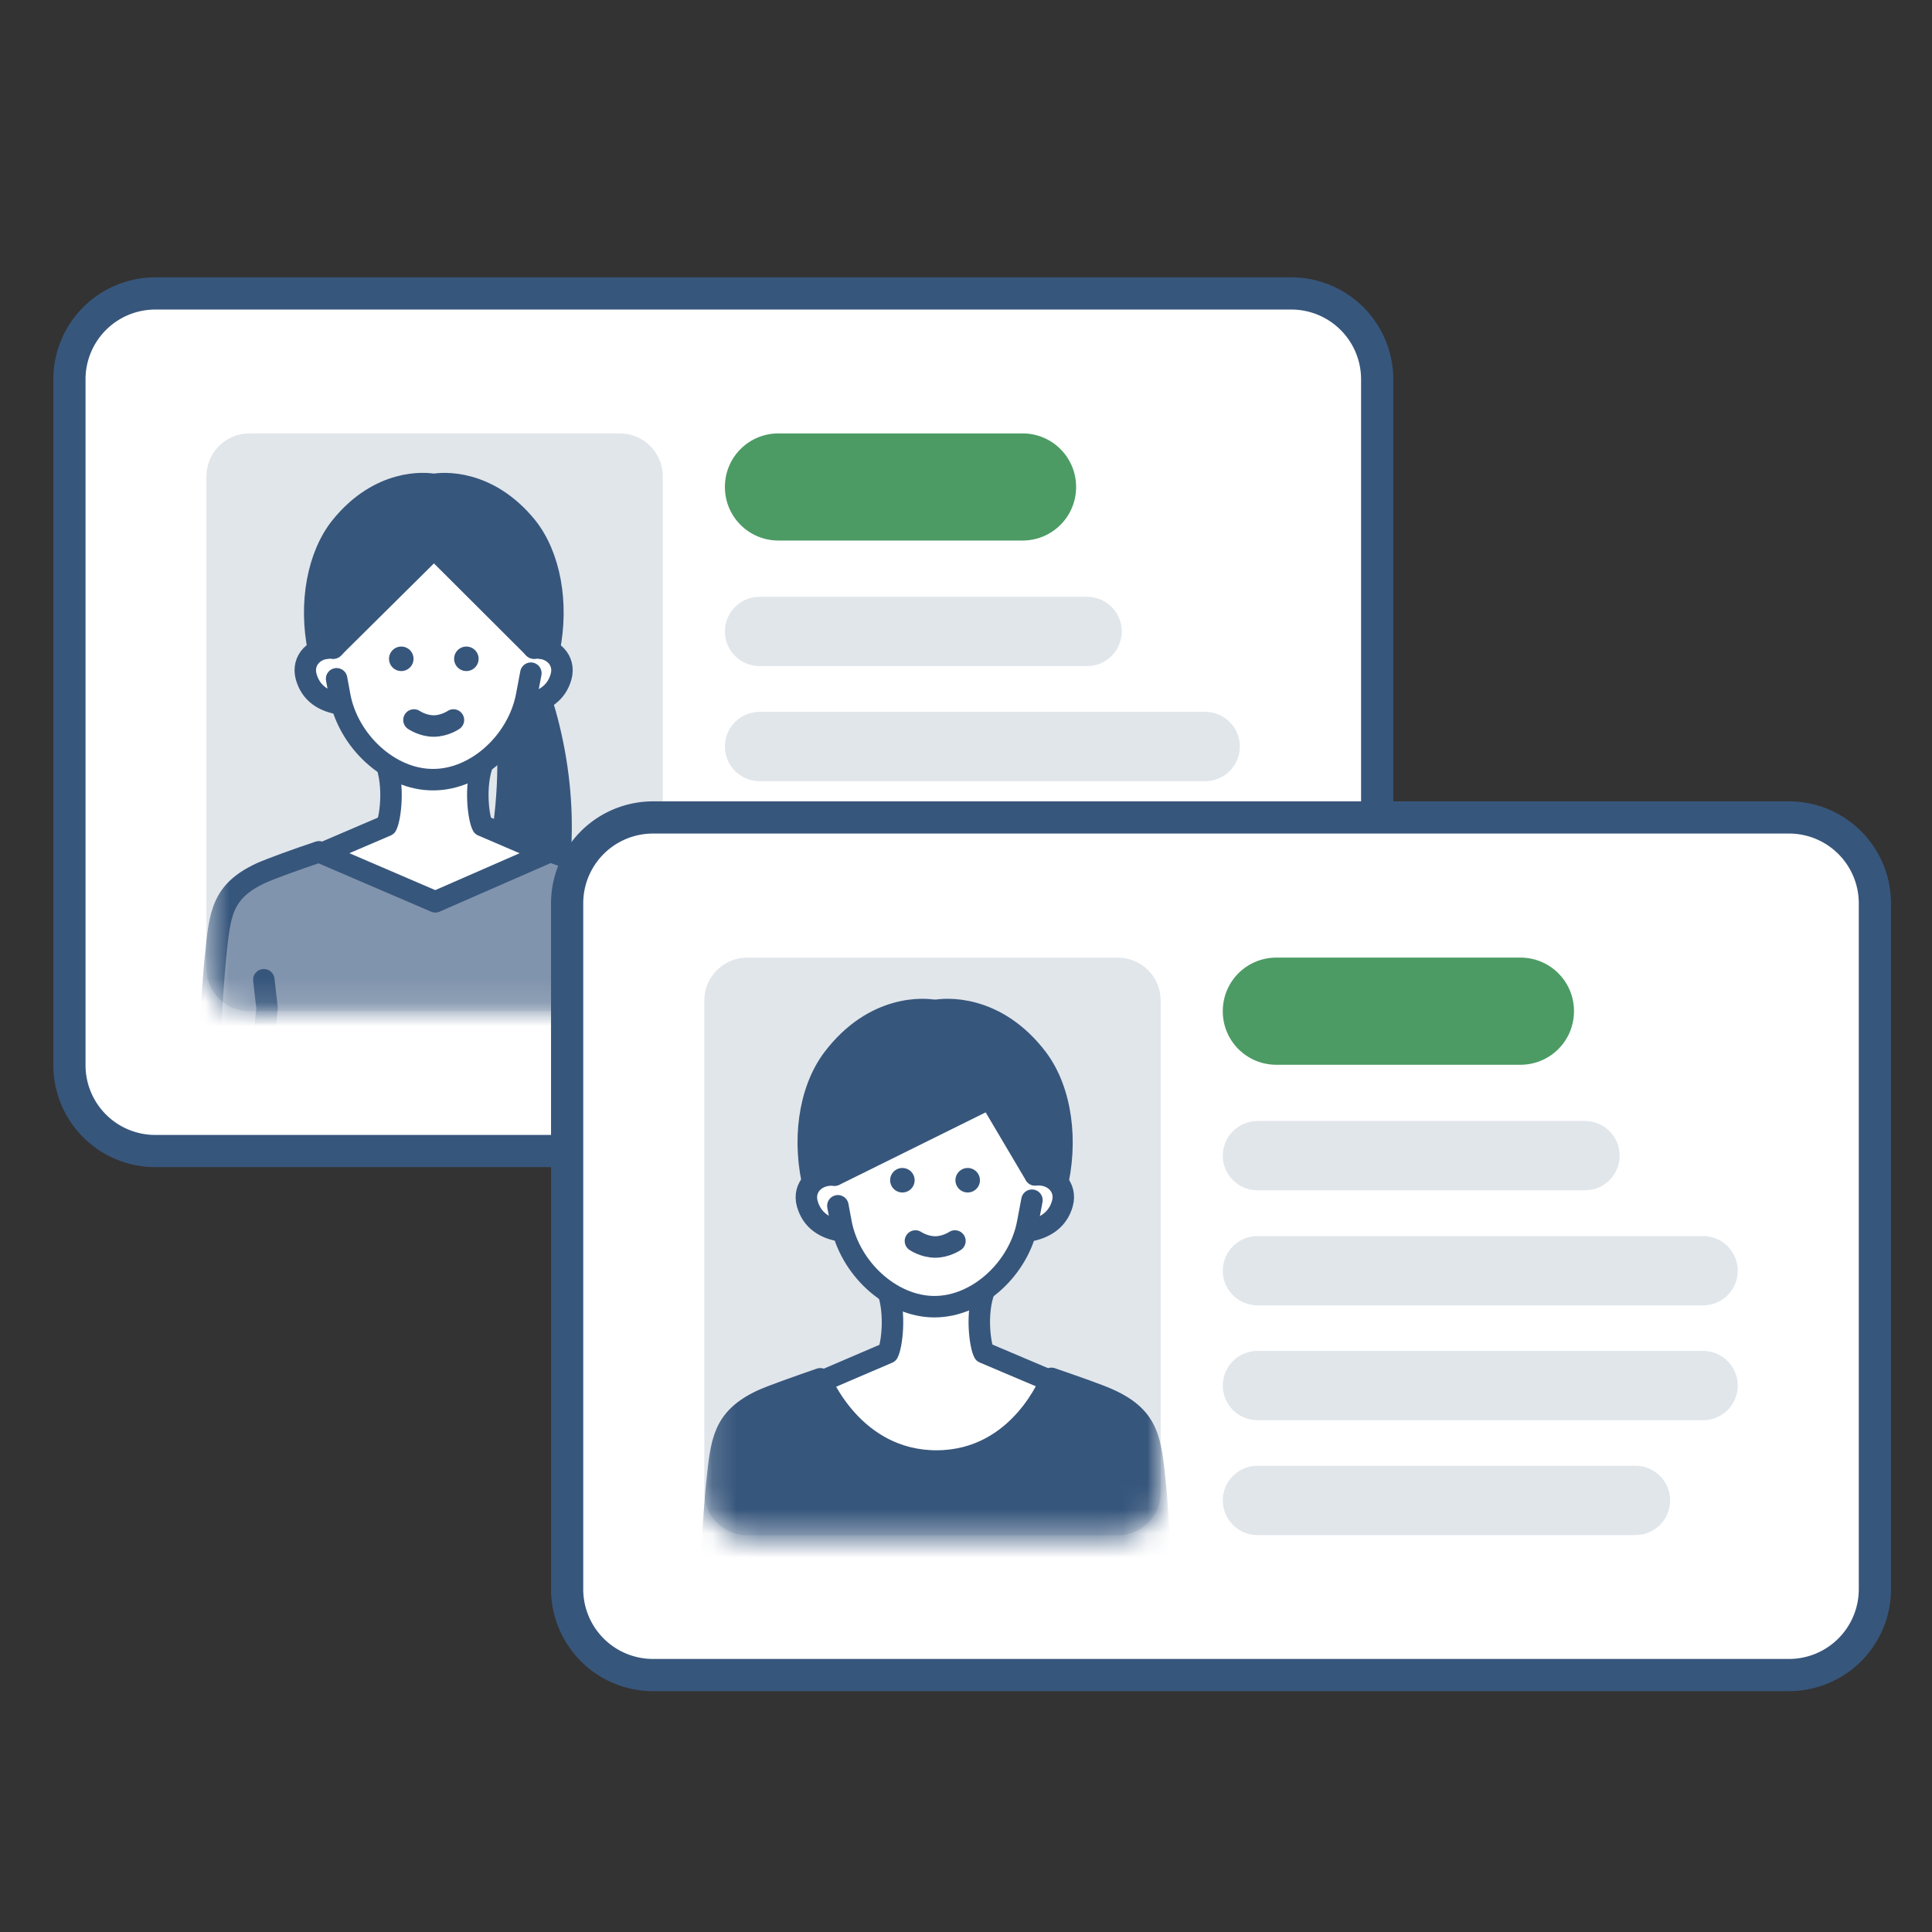 <svg width="80" height="80" fill="none" xmlns="http://www.w3.org/2000/svg"><rect width="100%" height="100%" fill="#333333" stroke="none"/><g clip-path="url(#a)"><path d="M53.47 12.151H6.43a3.556 3.556 0 0 0-3.555 3.556v28.4a3.555 3.555 0 0 0 3.556 3.555h47.04a3.555 3.555 0 0 0 3.555-3.555v-28.4a3.556 3.556 0 0 0-3.555-3.556Z" fill="#fff" stroke="#37567C" stroke-width="1.333" stroke-linecap="round" stroke-linejoin="round"/><path d="M45.011 24.711H31.456c-.796 0-1.44.643-1.44 1.436 0 .793.644 1.435 1.44 1.435H45.01c.795 0 1.44-.643 1.44-1.435 0-.793-.645-1.436-1.44-1.436Zm4.889 4.765H31.456c-.796 0-1.44.642-1.44 1.435s.644 1.436 1.44 1.436H49.9c.795 0 1.44-.643 1.44-1.436 0-.793-.645-1.435-1.44-1.435Zm0 4.755H31.456c-.796 0-1.44.643-1.44 1.436 0 .792.644 1.435 1.44 1.435H49.9c.795 0 1.44-.642 1.44-1.435s-.645-1.436-1.44-1.436Zm-2.8 4.756H31.456c-.796 0-1.44.642-1.44 1.435s.644 1.436 1.44 1.436H47.1c.795 0 1.44-.643 1.44-1.436 0-.793-.645-1.435-1.44-1.435Z" fill="#E1E6EB"/><path d="M42.344 17.947H32.23c-1.222 0-2.213.99-2.213 2.213v.009c0 1.222.99 2.213 2.213 2.213h10.115c1.223 0 2.214-.99 2.214-2.213v-.009a2.213 2.213 0 0 0-2.214-2.213Z" fill="#4C9B64"/><path d="M25.667 17.947H10.325c-.982 0-1.778.796-1.778 1.777V40.09c0 .982.796 1.778 1.778 1.778h15.342c.982 0 1.778-.796 1.778-1.778V19.724c0-.981-.796-1.777-1.778-1.777Z" fill="#E1E6EB"/><mask id="b" style="mask-type:luminance" maskUnits="userSpaceOnUse" x="8" y="17" width="20" height="25"><path d="M25.667 17.947H10.325c-.982 0-1.778.796-1.778 1.777V40.09c0 .982.796 1.778 1.778 1.778h15.342c.982 0 1.778-.796 1.778-1.778V19.724c0-.981-.796-1.777-1.778-1.777Z" fill="#fff"/></mask><g mask="url(#b)"><path d="M22.136 28.222s2.178 5.12.4 10.498l-2.49-.56s1.716-5.556.632-9.52l1.458-.418Z" fill="#37567C" stroke="#37567C" stroke-width=".889" stroke-linecap="round" stroke-linejoin="round"/><path d="M22.776 41.369v-5.982l-2.8-1.2c-.15-.276-.355-1.627.027-2.614h-4.027c.374.987.178 2.338.027 2.614l-2.8 1.2v5.982h9.573Z" fill="#fff" stroke="#37567C" stroke-width=".889" stroke-linecap="round" stroke-linejoin="round"/><path d="m21.985 27.884-.178.943c-.347 1.857-2.053 3.466-3.867 3.466-1.813 0-3.52-1.609-3.866-3.457l-.134-.72s-1.644-6.072 4.027-6.072 4.018 5.84 4.018 5.84Z" fill="#fff"/><path d="M22.111 26.835c.756-.07 1.316.507 1.12 1.192-.187.666-.72 1.022-1.44 1.137M13.8 26.835c-.756-.07-1.316.507-1.12 1.192.196.684.72 1.022 1.44 1.128" fill="#fff"/><path d="M22.111 26.835c.756-.07 1.316.507 1.12 1.192-.187.666-.72 1.022-1.44 1.137M13.8 26.835c-.756-.07-1.316.507-1.12 1.192.196.684.72 1.022 1.44 1.128" stroke="#37567C" stroke-width=".889" stroke-linecap="round" stroke-linejoin="round"/><path d="m13.938 28.107.133.72c.347 1.857 2.062 3.466 3.867 3.457 1.813 0 3.51-1.608 3.866-3.466l.178-.943" stroke="#37567C" stroke-width=".889" stroke-linecap="round" stroke-linejoin="round"/><path d="m17.962 22.062 2.453 1.218 1.663 3.511.666.089c.383-1.902.027-3.867-.933-5.067-1.618-1.99-3.502-1.822-3.858-1.75v2h.009Z" fill="#37567C" stroke="#37567C" stroke-width=".889" stroke-linecap="round" stroke-linejoin="round"/><path d="m17.964 22.062-2.453 1.218-1.662 3.511-.667.089c-.382-1.902-.027-3.867.934-5.067 1.617-2 3.502-1.822 3.857-1.75v2h-.009Z" fill="#37567C" stroke="#37567C" stroke-width=".889" stroke-linecap="round" stroke-linejoin="round"/><path d="m17.97 22.702-4.17 4.133s-.16-4.4 1.583-5.43c1.742-1.032 2.587-.596 2.587-.596v1.893Zm0 0 4.142 4.133s.16-4.4-1.591-5.422c-1.742-1.022-2.551-.595-2.551-.595v1.893-.009Z" fill="#37567C"/><path d="m17.97 22.702-4.17 4.133s-.16-4.4 1.583-5.43c1.742-1.032 2.587-.596 2.587-.596v1.893Zm0 0 4.142 4.133s.16-4.4-1.591-5.422c-1.742-1.022-2.551-.595-2.551-.595v1.893-.009Zm.806 7.111s-.364.25-.818.25c-.453 0-.817-.25-.817-.25" stroke="#37567C" stroke-width=".889" stroke-linecap="round" stroke-linejoin="round"/><path d="M19.311 27.787a.507.507 0 1 0 0-1.014.507.507 0 0 0 0 1.014Zm-2.695 0a.507.507 0 1 0 0-1.014.507.507 0 0 0 0 1.014Z" fill="#37567C"/><path d="M27.6 50.444s-.24-7.973-.534-10.835c-.178-1.751-.24-2.702-1.866-3.458-.41-.196-1.494-.569-2.418-.889l-4.756 2.08-4.818-2.07c-.924.31-2.008.701-2.417.888-1.627.764-1.69 1.707-1.867 3.467-.293 2.862-.533 10.835-.533 10.835H27.6v-.018Z" fill="#8194AD" stroke="#37567C" stroke-width=".889" stroke-linecap="round" stroke-linejoin="round"/><path d="M11.352 50.453s-.684-5.804-.533-6.364l.24-2.338-.134-1.182m13.716 9.884s.684-5.804.533-6.364l-.24-2.338.134-1.182" stroke="#37567C" stroke-width=".889" stroke-linecap="round" stroke-linejoin="round"/></g><path d="M74.08 33.849H27.04a3.556 3.556 0 0 0-3.556 3.555v28.4a3.556 3.556 0 0 0 3.556 3.556h47.04a3.556 3.556 0 0 0 3.555-3.556v-28.4a3.556 3.556 0 0 0-3.555-3.555Z" fill="#fff" stroke="#37567C" stroke-width="1.333" stroke-linecap="round" stroke-linejoin="round"/><path d="M65.628 46.418H52.073c-.795 0-1.44.642-1.44 1.435s.645 1.436 1.44 1.436h13.555c.796 0 1.44-.643 1.44-1.436 0-.793-.644-1.435-1.44-1.435Zm4.889 4.764H52.073c-.795 0-1.44.643-1.44 1.436 0 .793.645 1.435 1.44 1.435h18.444c.796 0 1.44-.642 1.44-1.435s-.644-1.436-1.44-1.436Zm0 4.756H52.073c-.795 0-1.44.642-1.44 1.435s.645 1.436 1.44 1.436h18.444c.796 0 1.44-.643 1.44-1.436 0-.792-.644-1.435-1.44-1.435Zm-2.8 4.755H52.073c-.795 0-1.44.643-1.44 1.436 0 .793.645 1.436 1.44 1.436h15.644c.796 0 1.44-.643 1.44-1.436 0-.793-.644-1.436-1.44-1.436Z" fill="#E1E6EB"/><path d="M62.962 39.653H52.846a2.213 2.213 0 0 0-2.213 2.214v.009c0 1.222.99 2.213 2.213 2.213h10.116a2.213 2.213 0 0 0 2.213-2.213v-.01c0-1.222-.99-2.213-2.213-2.213Z" fill="#4C9B64"/><path d="M46.284 39.653H30.942c-.982 0-1.778.796-1.778 1.778v20.364c0 .982.796 1.778 1.778 1.778h15.342c.982 0 1.778-.796 1.778-1.778V41.431c0-.982-.796-1.778-1.778-1.778Z" fill="#E1E6EB"/><mask id="c" style="mask-type:luminance" maskUnits="userSpaceOnUse" x="29" y="39" width="20" height="25"><path d="M46.284 39.653H30.942c-.982 0-1.778.796-1.778 1.778v20.364c0 .982.796 1.778 1.778 1.778h15.342c.982 0 1.778-.796 1.778-1.778V41.431c0-.982-.796-1.778-1.778-1.778Z" fill="#fff"/></mask><g mask="url(#c)"><path d="m38.72 44.124 2.666 1.334 1.654 3.689.693.089c.498-1.965.222-4.063-.773-5.396-1.725-2.276-3.85-2.08-4.25-1.991v2.276h.01Z" fill="#37567C" stroke="#37567C" stroke-width=".889" stroke-linecap="round" stroke-linejoin="round"/><path d="m38.721 44.124-2.666 1.343-1.645 3.689-.693.089c-.507-1.965-.231-4.063.764-5.396 1.725-2.284 3.84-2.089 4.24-2v2.276Z" fill="#37567C" stroke="#37567C" stroke-width=".889" stroke-linecap="round" stroke-linejoin="round"/><path d="M43.551 63.182V57.2l-2.809-1.191c-.151-.276-.355-1.627.027-2.613h-4.027c.373.986.178 2.337.027 2.622l-2.8 1.2V63.2l9.582-.009v-.009Z" fill="#fff" stroke="#37567C" stroke-width=".889" stroke-linecap="round" stroke-linejoin="round"/><path d="m42.742 49.689-.178.942c-.347 1.858-2.054 3.467-3.858 3.467-1.813 0-3.52-1.6-3.867-3.458l-.133-.72s-1.645-6.071 4.027-6.08c5.67-.009 4.017 5.84 4.017 5.84l-.008.009Z" fill="#fff"/><path d="M42.87 48.649c.756-.071 1.316.507 1.12 1.191-.187.667-.72 1.022-1.431 1.138m-8.01-2.32c-.755-.062-1.315.506-1.12 1.19.197.685.72 1.023 1.44 1.13" fill="#fff"/><path d="M42.87 48.649c.756-.071 1.316.507 1.12 1.191-.187.667-.72 1.022-1.431 1.138m-8.01-2.32c-.755-.062-1.315.506-1.12 1.19.197.685.72 1.023 1.44 1.13" stroke="#37567C" stroke-width=".889" stroke-linecap="round" stroke-linejoin="round"/><path d="m34.695 49.929.134.72c.355 1.858 2.062 3.458 3.866 3.458 1.814 0 3.511-1.61 3.858-3.467l.178-.942" stroke="#37567C" stroke-width=".889" stroke-linecap="round" stroke-linejoin="round"/><path d="m40.993 45.476-6.427 3.182s-.16-4.4 1.583-5.431c1.742-1.031 2.586-.605 2.586-.605l2.267 2.854h-.009Z" fill="#37567C" stroke="#37567C" stroke-width=".889" stroke-linecap="round" stroke-linejoin="round"/><path d="m40.985 45.476 1.876 3.173s.151-4.4-1.591-5.422c-1.742-1.023-2.551-.596-2.551-.596l2.266 2.853v-.008Z" fill="#37567C" stroke="#37567C" stroke-width=".889" stroke-linecap="round" stroke-linejoin="round"/><path d="M39.542 51.387s-.365.248-.818.248c-.453 0-.818-.248-.818-.248" stroke="#37567C" stroke-width=".889" stroke-linecap="round" stroke-linejoin="round"/><path d="M40.07 49.378a.507.507 0 1 0 0-1.014.507.507 0 0 0 0 1.014Zm-2.704 0a.507.507 0 1 0 0-1.014.507.507 0 0 0 0 1.014Z" fill="#37567C"/><path d="M48.374 72.258s-.249-7.974-.542-10.836c-.187-1.75-.24-2.702-1.876-3.457-.409-.196-1.493-.57-2.418-.89 0 0-1.27 3.414-4.755 3.423-3.485 0-4.818-3.405-4.818-3.405-.924.32-2.009.703-2.418.89-1.626.764-1.68 1.715-1.866 3.466-.294 2.862-.525 10.835-.525 10.835l19.21-.017.008-.01Z" fill="#37567C" stroke="#37567C" stroke-width=".889" stroke-linecap="round" stroke-linejoin="round"/><path d="M32.133 72.276s-.684-5.805-.533-6.365l.231-2.338-.133-1.182m13.715 9.867s.676-5.805.525-6.365l-.24-2.337.133-1.183" stroke="#37567C" stroke-width=".889" stroke-linecap="round" stroke-linejoin="round"/></g></g><defs><clipPath id="a"><path fill="#fff" d="M0 0h80v80H0z"/></clipPath></defs></svg>